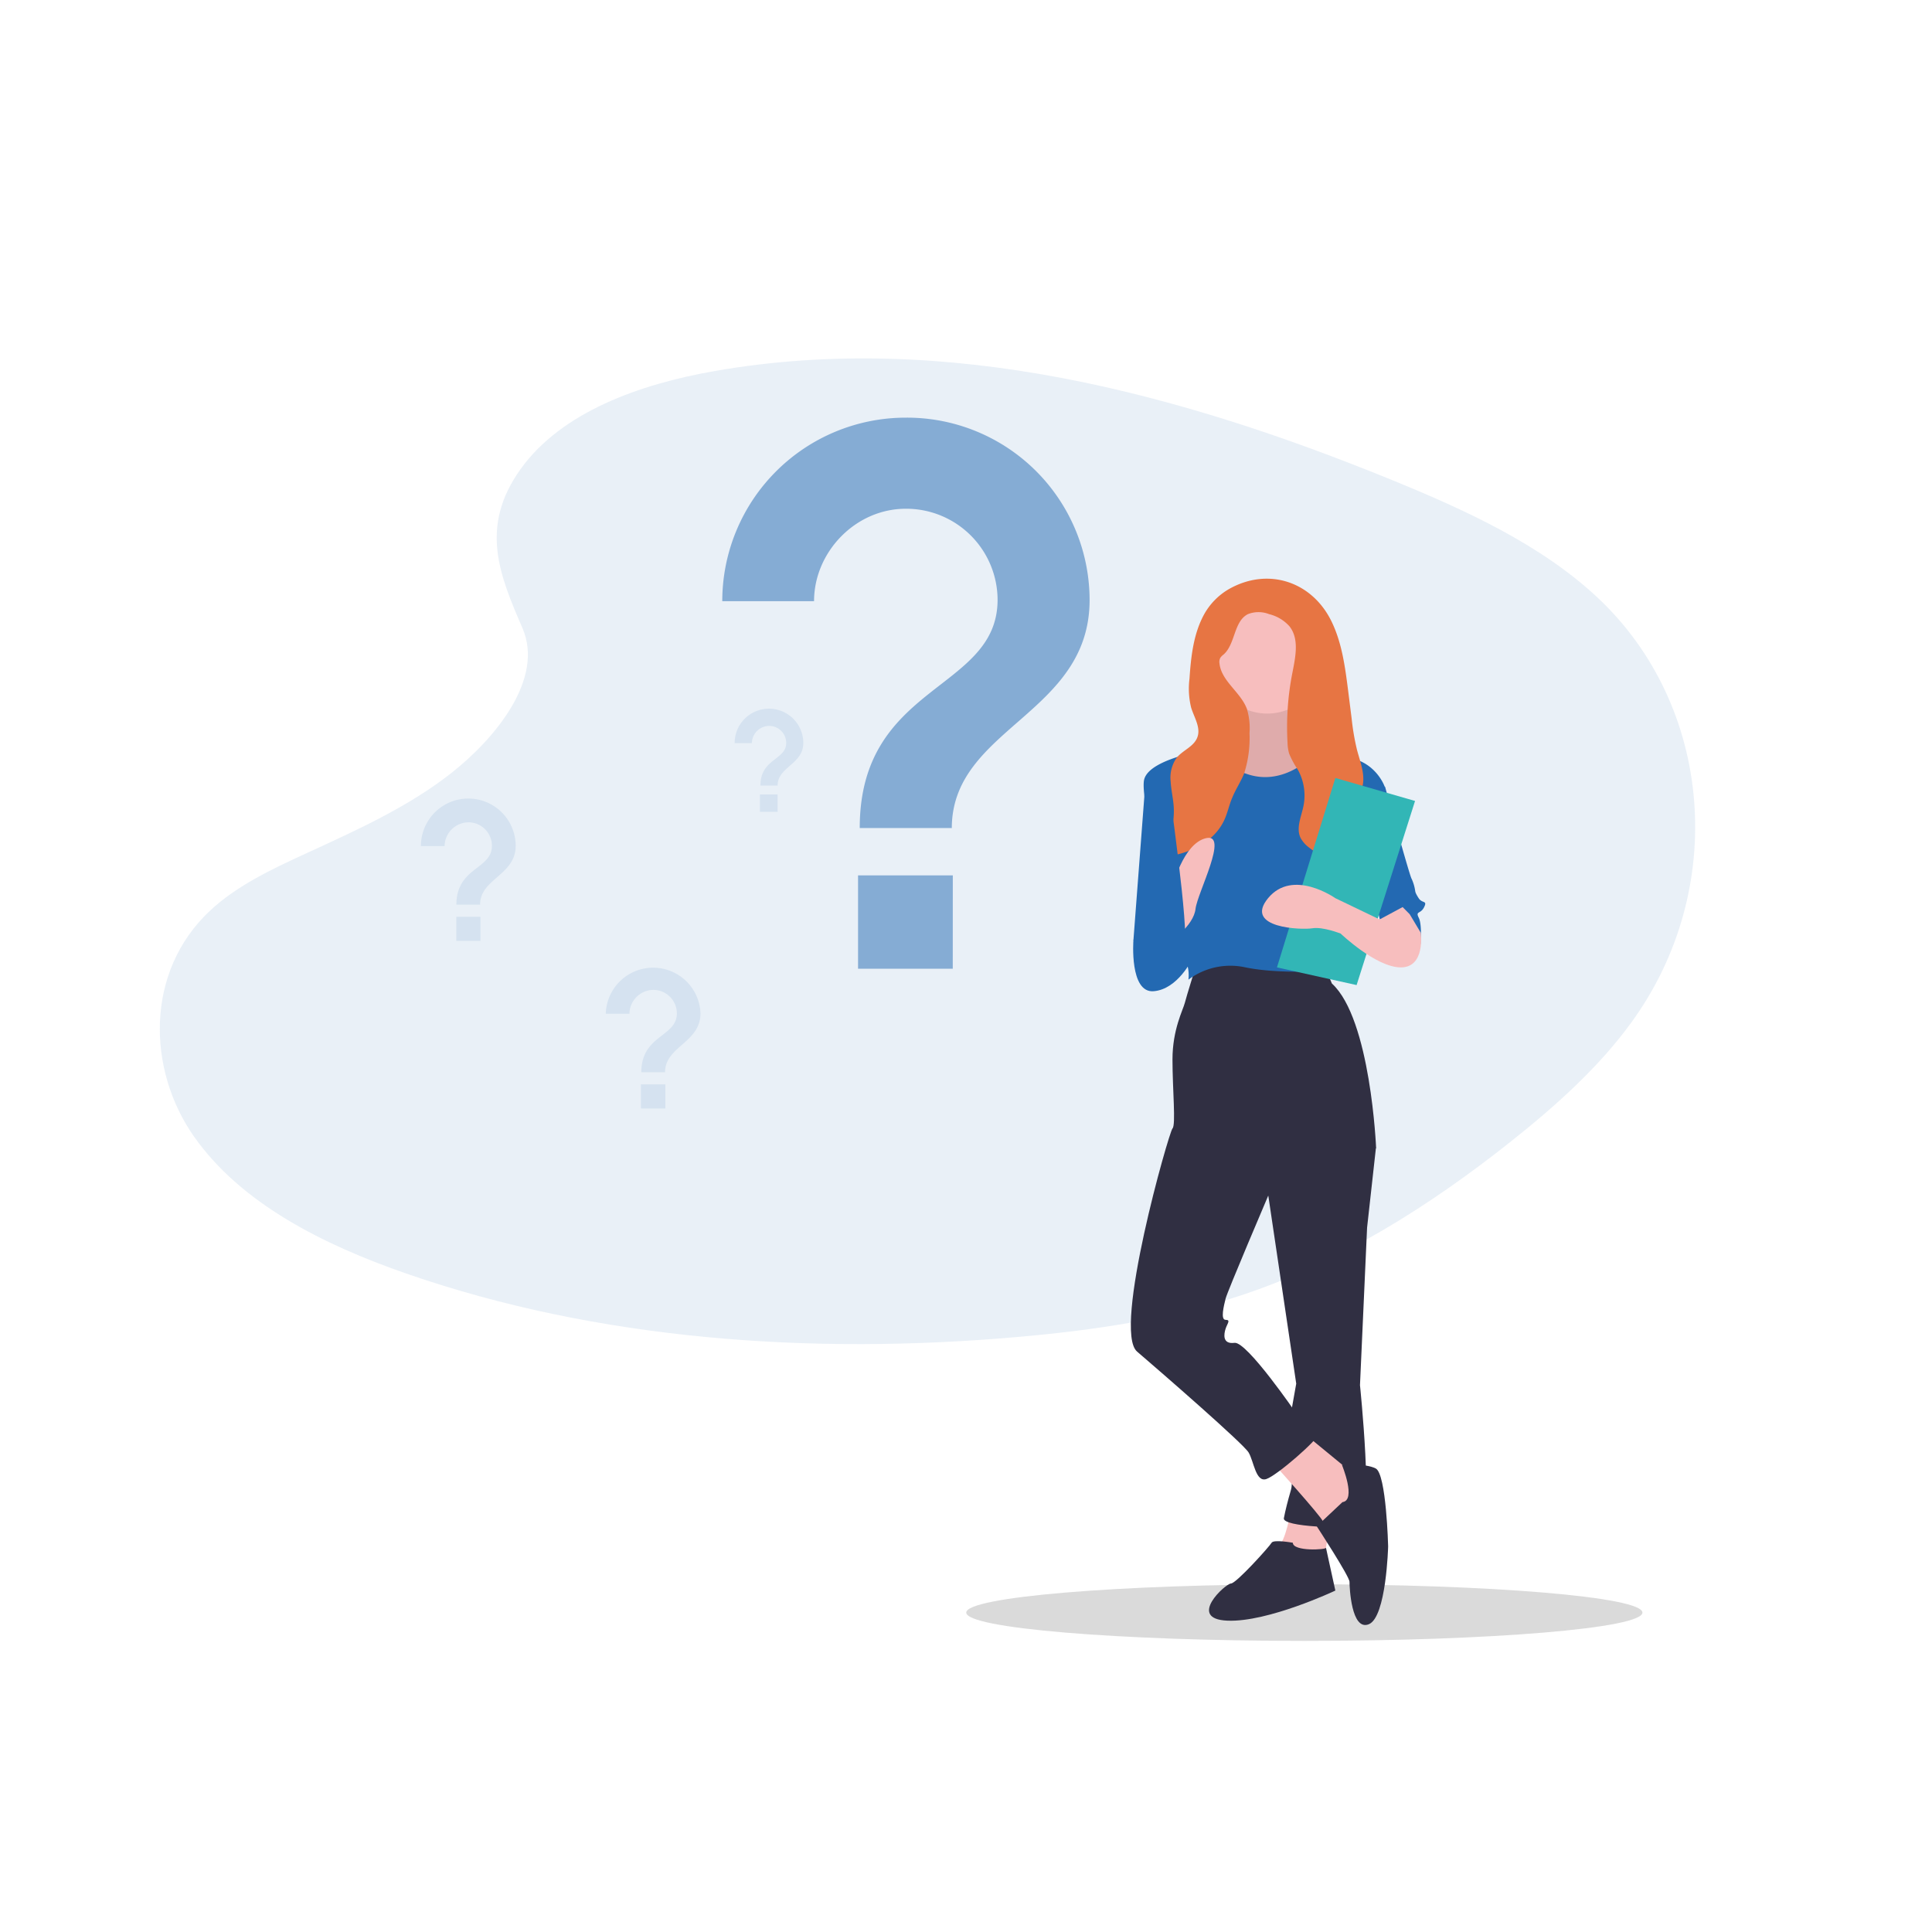 <?xml version="1.0" encoding="UTF-8"?> <svg xmlns="http://www.w3.org/2000/svg" id="Ebene_1" data-name="Ebene 1" viewBox="0 0 400 400"><title>Vorlage_400x400</title><path d="M107.75,97.17c8.5-11.91,24.77-17.64,40.16-20.34,48.32-8.48,96.7,4.79,139.93,22.41,15.65,6.38,31.26,13.54,43,24.56,23.86,22.43,26.9,60.31,7,87.77-6.76,9.35-15.7,17.36-25.06,24.79-16.65,13.21-35.18,25-55.92,31.86-14.79,4.89-30.37,7.19-45.87,8.56-43.28,3.84-87.38.61-126.83-13.09-17.3-6-34.26-14.52-44-28.39s-10.13-34.16,3.3-46.73c5.54-5.2,12.82-8.63,20-11.92C74,171.81,84.63,167,93.5,160c9.18-7.24,19.17-19.51,14.69-29.91C103.35,118.9,99.27,109.06,107.75,97.17Z" fill="#2369b2" opacity="0.1" style="isolation:isolate"></path><path d="M270.05,328c38.67,0,70,2.63,70,5.87s-31.35,5.86-70,5.86-70-2.63-70-5.86S231.39,328,270.05,328Z" fill="#dadada"></path><path d="M267.31,312.45s-1.1,7-2.93,8.07,9.52,3.66,9.52,3.66l1.84-11Z" fill="#f7bebe"></path><path d="M280.87,232.91l4,4.76-1.83,16.5-1.47,32.62s2.93,28.23,0,29-16.13.37-15.76-1.47.73-3.3,1.47-5.86-.74-11.73-.74-11.73l1.83-10.26-6.59-44.36Z" fill="#302f42"></path><path d="M267.67,319.41s-4-.73-4.4,0-7.33,8.44-8.42,8.44-9.17,7.33-.74,7.69,22.36-6.23,22.36-6.23-2.05-9.33-1.94-8.88S267.67,321.25,267.67,319.41Z" fill="#302f42"></path><path d="M263.27,302.56S273.54,313.92,273.9,315s5.87,0,5.87,0l2.2-7.34-1.83-2.56-10.27-8.43Z" fill="#f7bebe"></path><path d="M277.94,311l-5.32,5s6.78,10.39,6.78,11.49.37,10.26,4,8.79,4-16.12,4-16.12-.37-15-2.57-16.13-7-.75-7-.75S280.87,310.62,277.94,311Z" fill="#302f42"></path><path d="M247.52,200.29s-1.84,5.86-2.21,7.33-2.56,5.5-2.56,11.73.73,13.56,0,14.29-12.46,41.79-7.33,46.19,22,19.06,23.09,20.89,1.47,6.23,3.67,5.5,10.62-8.06,11-9.53-4.77-4-4.77-4-10.26-15-12.82-14.67-2.2-1.83-1.84-2.93,1.11-1.83,0-1.83-.36-2.93,0-4.4,8.8-21.26,8.8-21.26l22.36-9.9s-1.1-26.75-9.16-34.08l-1.84-4.4S253.38,197.72,247.52,200.29Z" fill="#302f42"></path><path d="M256.68,142.37s1.83,12.83-2.57,13.57-8.06.36-8.06.73,11,11.72,11,11.72l10.26-.73,9.16-9.89s-8.43-1.47-8.43-6.6-.37-8.8-.37-8.8Z" fill="#f7bebe"></path><path d="M256.68,142.37s1.83,12.83-2.57,13.57-8.06.36-8.06.73,11,11.72,11,11.72l10.26-.73,9.16-9.89s-8.43-1.47-8.43-6.6-.37-8.8-.37-8.8Z" fill="#000100" opacity="0.1" style="isolation:isolate"></path><path d="M262.36,125A11.37,11.37,0,1,1,251,136.33,11.37,11.37,0,0,1,262.36,125Z" fill="#f7bebe"></path><path d="M252.28,154.83s-14.3,1.84-15.4,6.6,7.34,34.46,8.43,37a8,8,0,0,1,.74,4.4,14.49,14.49,0,0,1,11.73-2.56c7,1.46,16.86.73,16.86.73s3.3-13.56,4-15,3.66-9.53,3.66-11.73,4.4-11.36,4.4-11.36-2.2-6.6-10.26-6.23c0,0-3.51-1.58-4.51-.42s-6.49,6.28-13.45,4.09S252.28,154.83,252.28,154.83Z" fill="#2369b2"></path><path d="M279.77,161.07l7,1.83s5.14,18.69,5.5,19.06a9.17,9.17,0,0,1,.74,2.56s0,.37.73,1.47,1.83.37,1.1,1.84-1.83.73-1.1,2.19.36,5.5.36,5.5-1.83-7-8.42-5.13l-4.41-19.8Z" fill="#2369b2"></path><path d="M249.41,127c-2.3,4.06-2.83,8.87-3.14,13.53a16.32,16.32,0,0,0,.35,6c.62,2,2,4.07,1.3,6.06s-3,2.7-4.29,4.28a7.11,7.11,0,0,0-1.26,4.91c.09,1.74.51,3.43.63,5.16a15.26,15.26,0,0,1-3.28,10.52c5.52-.21,11.42-2.66,13.75-7.67.7-1.5,1-3.14,1.67-4.67.7-1.73,1.77-3.29,2.45-5a24.1,24.1,0,0,0,1.11-8.34,13.75,13.75,0,0,0-.54-5c-1.29-3.49-5.29-5.74-5.68-9.43a1.82,1.82,0,0,1,.17-1.15,2.88,2.88,0,0,1,.67-.68c2.49-2.2,2.08-6.87,5.05-8.37a6,6,0,0,1,4.38,0,8.28,8.28,0,0,1,4.21,2.51c2.08,2.61,1.25,6.38.61,9.66a57.86,57.86,0,0,0-1,14.45,8.8,8.8,0,0,0,.34,2.28,19.3,19.3,0,0,0,1.81,3.34,11,11,0,0,1,1.15,7.48c-.45,2.22-1.59,4.59-.59,6.63a6.14,6.14,0,0,0,1.78,2c3.25,2.55,7.37,4.12,9.79,7.47.42-2.73-.38-5.49-1-8.19s-.94-5.64.26-8.13c.53-1.09,1.34-2,1.77-3.18,1-2.62-.2-5.49-.92-8.19a49,49,0,0,1-1.11-6.46l-.74-5.88c-.62-4.85-1.27-9.8-3.4-14.21-4-8.3-13.11-11.38-21.25-6.78A13.8,13.8,0,0,0,249.41,127Z" fill="#e77543"></path><polygon points="276.47 161.07 264.38 200.29 280.87 203.95 292.97 165.83 276.47 161.07" fill="#32b6b6"></polygon><path d="M291.87,189.29l2.29,3.83s1,7.17-4.13,7.17-12.46-7-12.46-7-3.67-1.46-5.86-1.1-14.3,0-9.17-6.23,13.93,0,13.93,0l9.17,4.4,4.76-2.56Z" fill="#f7bebe"></path><path d="M239.45,188.92s-2.2,6.6.37,6.6,7.33-4,7.7-7.33,7-15.76,2.19-14.66-7,10.26-7,10.26Z" fill="#f7bebe"></path><path d="M241.8,161.52h-4.62l-2.52,33.19s9.24,2.53,10.5.85S241.8,161.52,241.8,161.52Z" fill="#2369b2"></path><path d="M235.92,191.36l-1.26,3.35s-.84,10.93,4.2,10.51,8-6.72,8-6.72-2.94-8-6.3-7.14S235.92,191.36,235.92,191.36Z" fill="#2369b2"></path><path d="M197.26,200.56H177.65V181.24h19.62ZM197,171.43h-19c0-30,28.54-28.27,28.54-47.26a18.92,18.92,0,0,0-19-18.84c-10.46,0-19,9-19,19.14h-19a38,38,0,0,1,37.92-38h.13a37.81,37.81,0,0,1,38,37.75c0,23.75-28.53,26.45-28.53,47.26Z" fill="#2369b2" opacity="0.5"></path><path d="M99.47,194.81h-5v-5h5Zm-.07-7.51H94.49c0-7.74,7.36-7.29,7.36-12.19a4.88,4.88,0,0,0-4.9-4.86h0a5,5,0,0,0-4.9,4.93h-4.9a9.81,9.81,0,0,1,19.62-.08c0,6.12-7.37,6.82-7.37,12.18Z" fill="#2369b2" opacity="0.1" style="isolation:isolate"></path><path d="M137.76,229.5H132.7v-5h5.06Zm-.07-7.51h-4.91c0-7.74,7.36-7.28,7.36-12.18a4.88,4.88,0,0,0-4.9-4.86h0a5,5,0,0,0-4.92,4.94h-4.9a9.81,9.81,0,0,1,19.61-.08C145,215.93,137.69,216.63,137.69,222Z" fill="#2369b2" opacity="0.1" style="isolation:isolate"></path><path d="M161,168.08h-3.66v-3.6H161Zm0-5.44h-3.56c0-5.61,5.34-5.28,5.34-8.83a3.54,3.54,0,0,0-3.56-3.52h0a3.62,3.62,0,0,0-3.55,3.57H152.1a7.11,7.11,0,0,1,14.22-.05C166.32,158.24,161,158.75,161,162.64Z" fill="#2369b2" opacity="0.1" style="isolation:isolate"></path></svg> 